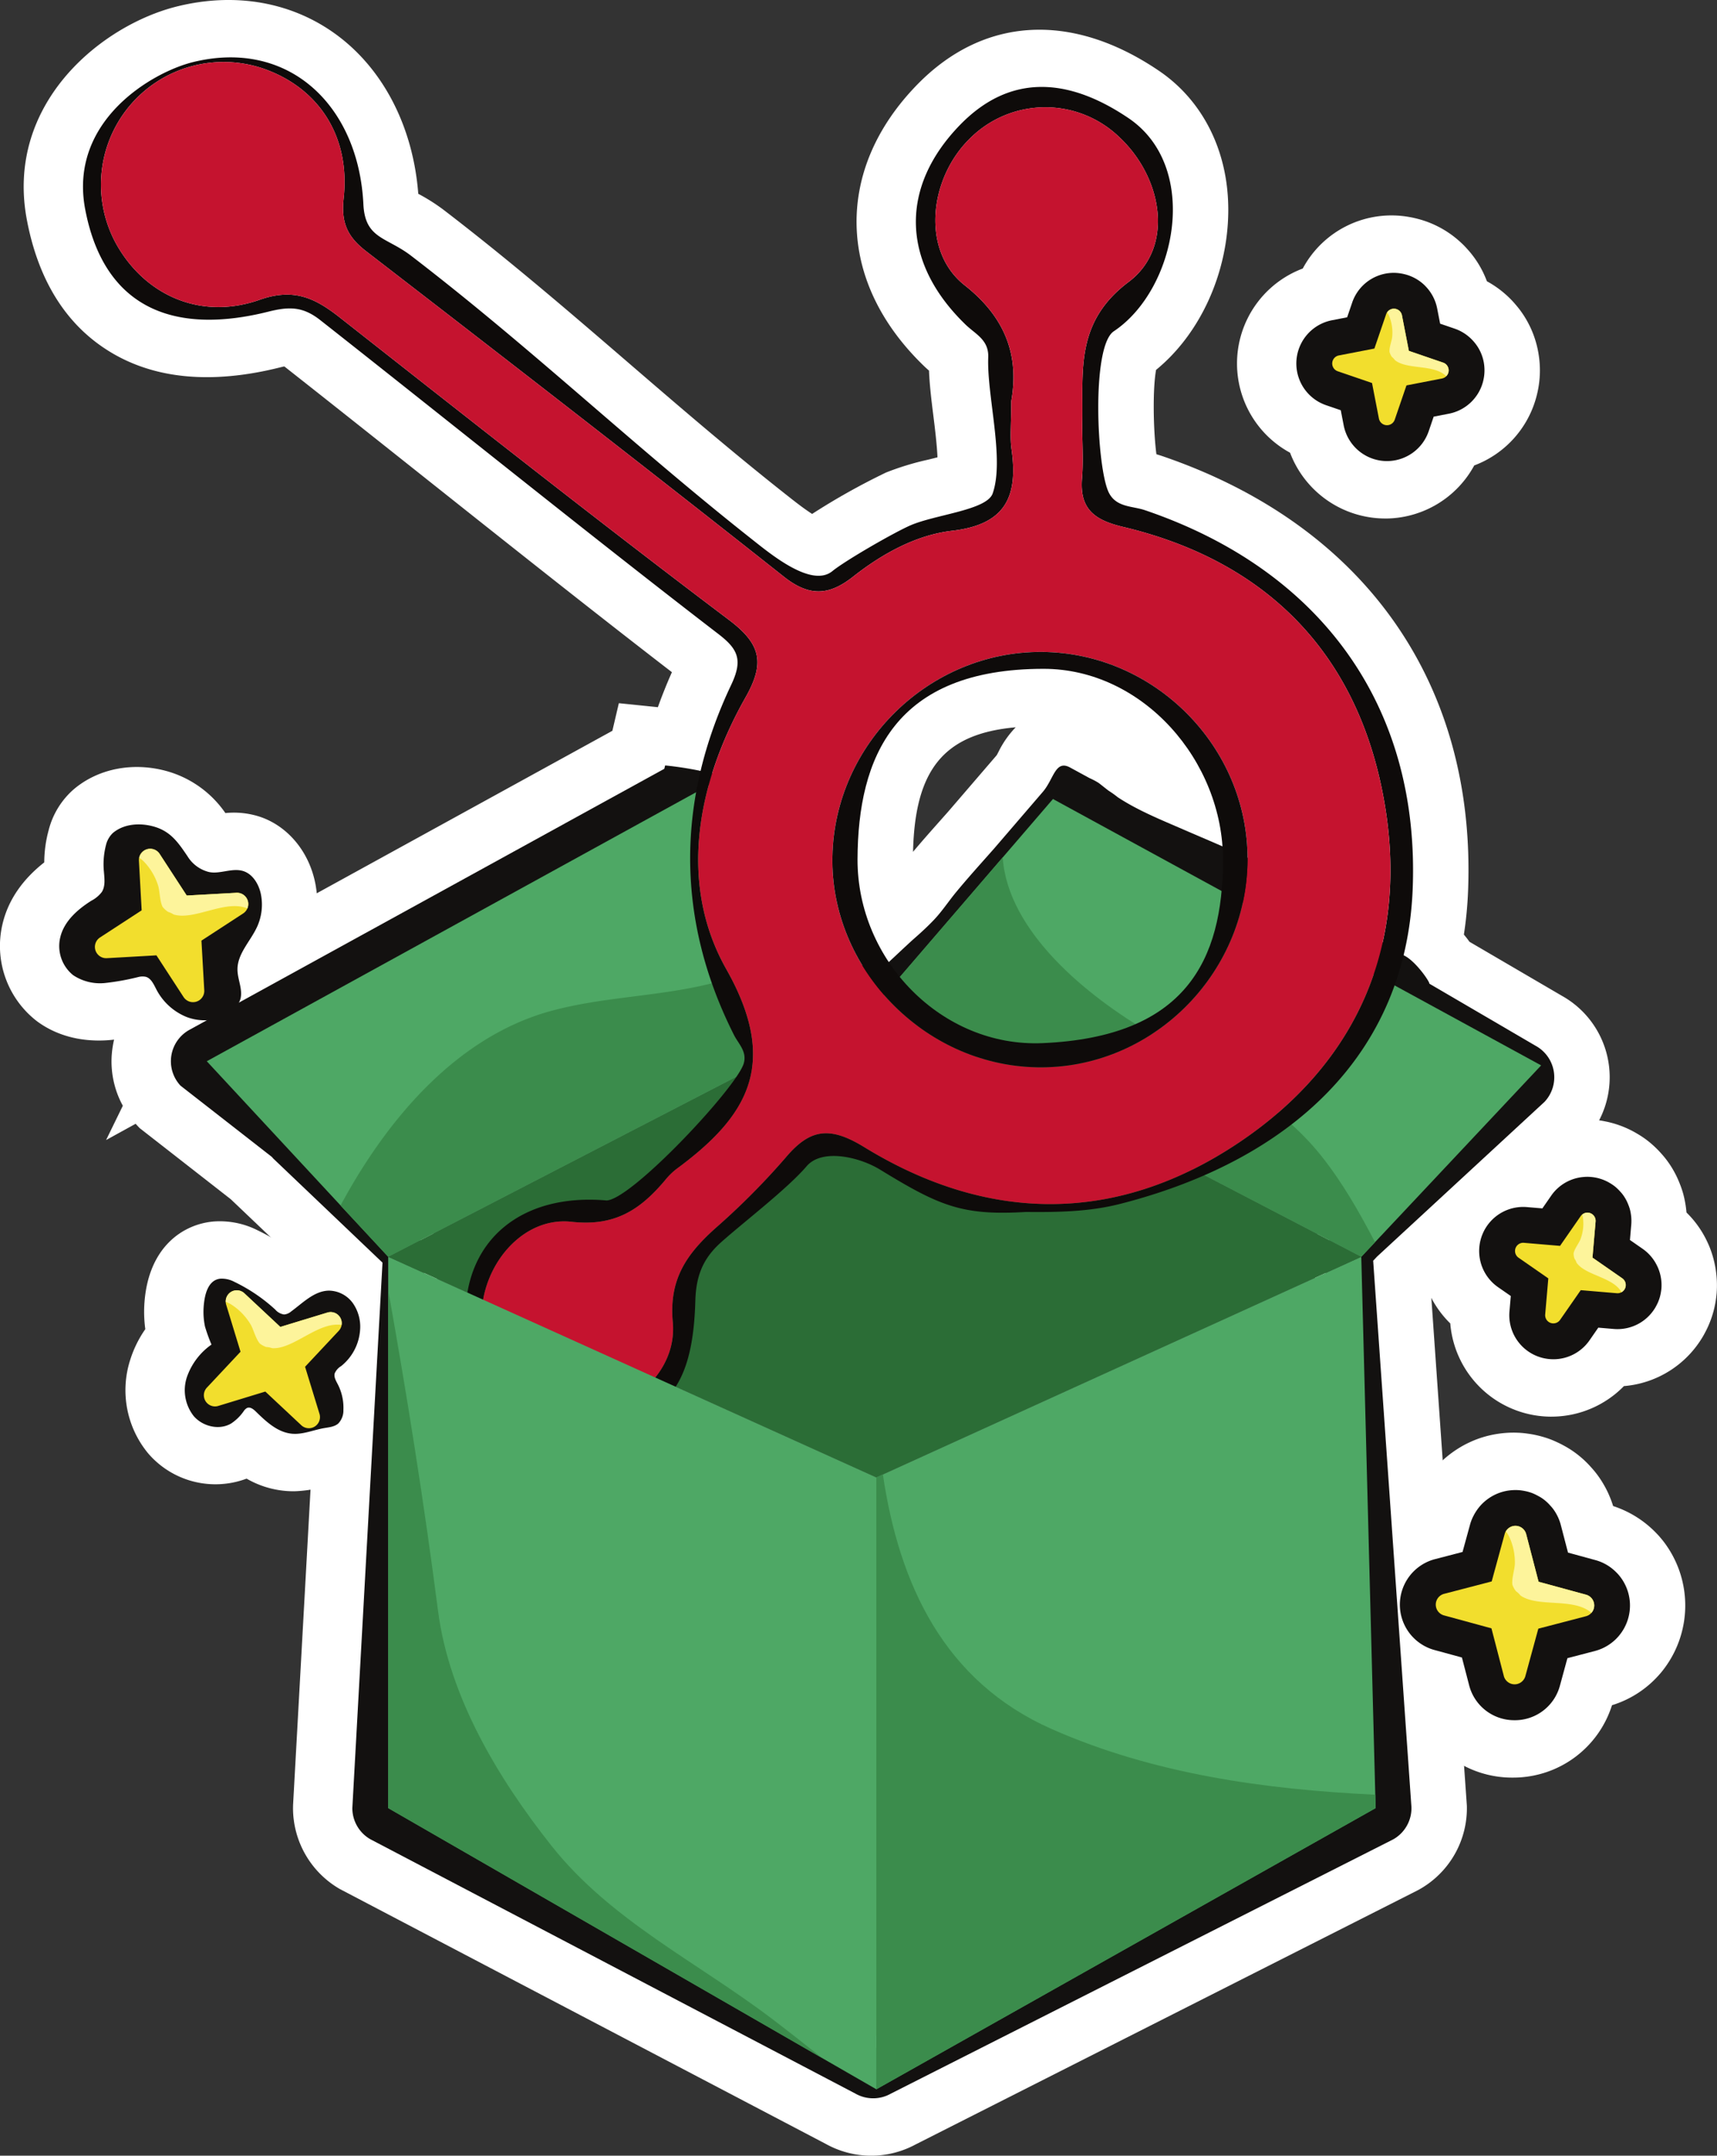 <svg id="img_section" data-name="img section" xmlns="http://www.w3.org/2000/svg" xmlns:xlink="http://www.w3.org/1999/xlink" width="468.028" height="587.387" viewBox="0 0 468.028 587.387">
  <rect x="0" y="0" width="468.028" height="587.387" fill="#333333" stroke="none"/>
  <defs>
    <clipPath id="clip-path">
      <rect id="Rectángulo_7273" data-name="Rectángulo 7273" width="468.028" height="587.387" fill="none"/>
    </clipPath>
  </defs>
  <g id="Grupo_14600" data-name="Grupo 14600" clip-path="url(#clip-path)">
    <path id="Trazado_93610" data-name="Trazado 93610" d="M237.472,587.386a25.459,25.459,0,0,1-12.338-3.193L92.609,514.707a25.485,25.485,0,0,1-12.737-22.028l.017-.866,7.826-141.421-24.8-23.618-24.861-19.4-.853-.917-.227-.249-8.057,4.431,4.564-9.347a25.169,25.169,0,0,1-2.743-16.187c.1-.617.214-1.221.36-1.826-.643.077-1.3.133-1.971.18-7.273.446-13.838-1.341-19.032-5.181A25.883,25.883,0,0,1,.712,251.677c1.526-6.368,5.344-11.97,11.353-16.693a33.78,33.78,0,0,1,1.2-8.781,21.9,21.9,0,0,1,6.887-11.177c6.737-5.678,16.29-7.487,25.564-4.838a28.8,28.8,0,0,1,15.72,11.357,22.808,22.808,0,0,1,9.373.994c7.68,2.559,13.487,9.574,15.167,18.3.159.849.283,1.706.369,2.563l80.578-44.275,1.766-7.521,10.637,1.089q1.723-4.789,3.827-9.536c-21.437-16.513-45.316-35.485-68.437-53.849-12.87-10.225-25.482-20.237-37.216-29.468-.27.056-.617.137-1.041.24-18.985,4.774-34.889,3.188-47.258-4.71C17.795,88.1,10.441,76.206,7.347,60.019,1.261,28.224,27.69,6.792,48.4,1.718,64.388-2.2,79.872.629,91.983,9.663c12.681,9.463,20.64,25.1,22.032,43.143a51.377,51.377,0,0,1,7.02,4.461c18.107,13.89,34.525,28.028,50.4,41.7,13.62,11.73,27.7,23.854,42.728,35.721l.754.591c1.191.943,4.084,3.24,6.458,4.757a184.433,184.433,0,0,1,20.181-11.3,75.385,75.385,0,0,1,11.451-3.488c.733-.18,1.624-.4,2.537-.639-.154-3.527-.711-8.031-1.106-11.19-.519-4.14-1.041-8.378-1.2-12.433-.463-.4-.917-.806-1.354-1.234-11.807-11.374-18.162-24.715-18.39-38.579-.214-13.611,5.486-26.781,16.487-38.073C268.062,4.525,292.092,3.141,315.9,19.28c12.073,8.177,18.968,22.054,18.912,38.065-.06,17.061-7.676,33.638-19.684,43.439-.951,5.237-.771,16.3.09,22.992.42.12.861.257,1.307.4,55.447,18.814,85.935,62.1,83.642,118.763a106.021,106.021,0,0,1-1.131,11.717c.527.63,1.041,1.281,1.521,1.959l25.225,14.742a25.409,25.409,0,0,1,6.086,39.586l-.776.771-41.2,38.061,9.951,142.231A25.369,25.369,0,0,1,386.9,514.822l-.613.33L249.561,584.331a25.5,25.5,0,0,1-12.09,3.056m-126.1-98.154,126.152,66.136L368.3,489.2,357.7,337.8l6.45-6.823,39.389-36.389-32.584-19.045.814-3.107L364,268.155l2.824-11.61a75.4,75.4,0,0,0,2.091-14.858c1.714-42.432-20.455-73.64-62.429-87.881-.141-.03-.5-.086-.857-.159-3.566-.716-13.033-2.61-17.927-12.493a28.733,28.733,0,0,1-1.774-5.516,32.394,32.394,0,0,1-1.106,3.968c-3.818,10.928-15.167,13.74-24.287,16.007a60.892,60.892,0,0,0-6.651,1.873,157.177,157.177,0,0,0-17.678,10.277c-7.247,5.906-15.145,5.708-22.242,3.249,3.2,6.608,2.846,14.061-1.05,22.285a103.287,103.287,0,0,0-7.26,20.382l-3.514,14.781-14.88-3.086c-.771-.159-1.551-.313-2.34-.45L66.578,289.951l17.9,13.963.844.99L119.741,337.7ZM40.929,250.588a18.372,18.372,0,0,1,2.254.45,17.66,17.66,0,0,1,7.238,3.831q.521-1.266,1.089-2.387a24.469,24.469,0,0,1-9.146-5.031,19.342,19.342,0,0,1-1.436,3.137m23.382,2.1v0ZM216.5,143.469l-.017.021.017-.021m95.286-40.208-.026.017.026-.017m-58.567-6.493v0Zm30.256-57.432c-5,0-8.3,2.713-11.1,5.588-3.531,3.626-7.714,9.3-7.616,15.754.111,6.767,4.856,12.737,8.82,16.555.287.274.6.51.9.754,2.644,2.147,9.368,7.611,9.964,17.588,1.534-7.924,4.581-14.743,9.964-18.33,5.169-3.446,9.094-12.055,9.12-20.018.017-3.887-.874-9.137-5.181-12.06-6.291-4.264-11.07-5.833-14.875-5.833M62.353,31.263a27.563,27.563,0,0,0-6.514.84c-.214.051-20.768,6.4-17.772,22.037,1.419,7.4,4.084,12.4,7.946,14.863,6.021,3.844,15.745,2.524,22.825.741,5.031-1.264,11.19-2.177,17.871-.069a27.527,27.527,0,0,1-3.8-13.251c-.467-9.566-3.977-17.468-9.634-21.69a17.765,17.765,0,0,0-10.92-3.471M238.959,286.18l-10.234-15.368a65.754,65.754,0,0,1-11.147-36.741c.146-43.508,23.712-67.469,66.359-67.469h.009c32.918,0,61.764,28.208,64.306,62.87l1.9,25.851-36.561-15.913c-5.67-2.434-12.094-5.194-18.047-9.12-.626-.42-1.221-.857-1.8-1.311l-.514-.274-13.65,15.771c-2.511,2.829-5.027,5.657-7.436,8.571-.651.789-1.251,1.6-1.86,2.4a66.262,66.262,0,0,1-4.731,5.777c-2.271,2.426-4.663,4.581-6.7,6.368-1.054.926-3.253,3-5.147,4.774Zm37.911-88.009c-19.611,1.753-27.467,11.545-27.989,33.938,2.387-2.85,4.856-5.631,7.32-8.408l2.314-2.606L271.671,205.8c.2-.326.356-.66.523-.973a26.19,26.19,0,0,1,4.676-6.66" transform="translate(-0.001 0.001)" fill="#fff"/>
    <path id="Trazado_93611" data-name="Trazado 93611" d="M119.041,96.277c-.574,0-1.136-.021-1.706-.056a27.743,27.743,0,0,1-24.2-17.867A27.655,27.655,0,0,1,96.6,28.166a27.433,27.433,0,0,1,28.992-14.044c.493.081.994.18,1.491.3a27.33,27.33,0,0,1,12.445,6.5c.54.489,1.11,1.05,1.641,1.633a26.978,26.978,0,0,1,5.623,9.081A27.736,27.736,0,0,1,153.733,37c.579.617,1.457,1.654,1.971,2.331a27.185,27.185,0,0,1,4.984,11.091c.124.613.219,1.2.3,1.8a27.357,27.357,0,0,1-.506,10.1c-.107.446-.21.853-.326,1.251a27.562,27.562,0,0,1-16.817,18.252,27.638,27.638,0,0,1-24.3,14.46m-3.463-28.8,0,.021Zm-8.52-9.87h0m.454-6.986.009,0-.009,0" transform="translate(258.514 45.002)" fill="#fff"/>
    <path id="Trazado_93612" data-name="Trazado 93612" d="M126.158,152.177A27.653,27.653,0,0,1,98.6,126.772,27.626,27.626,0,0,1,115.654,79.5a27.529,27.529,0,0,1,17.258-8.2,26.877,26.877,0,0,1,7.148.27l1.217.24a27.677,27.677,0,0,1,5.58,1.847,26.964,26.964,0,0,1,2.657,1.393,25.514,25.514,0,0,1,3.6,2.511A28.2,28.2,0,0,1,156,80.354a25.766,25.766,0,0,1,2.85,3.741,26.944,26.944,0,0,1,2.31,4.611,25.383,25.383,0,0,1,.96,2.833l.111.433a30.2,30.2,0,0,1,.758,4.573,27.422,27.422,0,0,1,5.331,7.3c.266.527.707,1.479.921,2.006a28.234,28.234,0,0,1,1.967,12.72c-.034.351-.069.677-.107,1l-.081.617a27.443,27.443,0,0,1-3.206,9.518c-.047.107-.283.514-.506.883a27.575,27.575,0,0,1-21.372,13.26,27.637,27.637,0,0,1-19.782,8.323m3.626-27.381v0Zm-6.621-2.314-.013.017Z" transform="translate(296.722 233.837)" fill="#fff"/>
    <path id="Trazado_93613" data-name="Trazado 93613" d="M53.64,151.221c-.7,0-1.423-.034-2.151-.1a25.565,25.565,0,0,1-10.508-3.339,24.181,24.181,0,0,1-26.8-6.844,27,27,0,0,1-4.941-25.465,30.677,30.677,0,0,1,4.131-8.417,35.2,35.2,0,0,1-.227-7.29c1.123-15.055,10.4-21.257,18.715-22.037A22.817,22.817,0,0,1,43.907,80.08a60.89,60.89,0,0,1,7.148,4.05,24.379,24.379,0,0,1,11.618-3.214,23.742,23.742,0,0,1,19.392,9.865,26.767,26.767,0,0,1,4.924,17.477,29.422,29.422,0,0,1-5.027,14.64,29.509,29.509,0,0,1,.5,6.844,20.137,20.137,0,0,1-6.66,14.73,21.346,21.346,0,0,1-11.2,4.9,19.154,19.154,0,0,0-1.971.454,34.214,34.214,0,0,1-8.691,1.4Zm12.107-33.732,9.741,12.235c.077-.069.219-.18.394-.347Zm-26.712,7.457,0,0v.009Z" transform="translate(26.236 255.116)" fill="#fff"/>
    <path id="Trazado_93614" data-name="Trazado 93614" d="M132.177,185.081a28.2,28.2,0,0,1-27.188-20.044,28.481,28.481,0,0,1-19.722-27.167,28.117,28.117,0,0,1,20.057-27.1,27.516,27.516,0,0,1,1.89-4.457c.313-.609.78-1.423,1.294-2.211a28.038,28.038,0,0,1,4.367-5.263,29.127,29.127,0,0,1,6.99-4.847l.853-.4a27.852,27.852,0,0,1,6.651-2.057c.4-.073.849-.141,1.243-.193a28.651,28.651,0,0,1,6.158-.159c.741.064,1.847.214,2.516.33a28.649,28.649,0,0,1,5.241,1.423,31.449,31.449,0,0,1,3.523,1.641,26.414,26.414,0,0,1,3.87,2.52,26.842,26.842,0,0,1,3.574,3.36,25.954,25.954,0,0,1,2.567,3.266,28.3,28.3,0,0,1,3.5,7.367,28.548,28.548,0,0,1,10.915,6.531c.467.446,1.26,1.264,1.65,1.7l.879,1.046a28.639,28.639,0,0,1-.428,36.154l-.6.686a28.166,28.166,0,0,1-12.724,8.151,28.211,28.211,0,0,1-27.077,19.722m-7.487-47.065,5.987,1.637,1.564,6.008,1.629-5.974,6.013-1.573-5.991-1.633-1.569-6-1.637,5.983Zm25.431,2.893.017.009Zm0-5.46h0Zm-20.46-15.175,0,.021Zm5.473-.064-.009.03.009-.03" transform="translate(280.152 299.28)" fill="#fff"/>
    <path id="Trazado_93615" data-name="Trazado 93615" d="M339.587,182.558l45.719-42.231a9.777,9.777,0,0,0-2.439-15.274L353.906,108.13c.133-.5-3.639-6-6.746-7.607a43.391,43.391,0,0,1-9.03-6.176,75.846,75.846,0,0,1-2.983,10.945,9.773,9.773,0,0,0,4.526,11.858l28.915,15.771L328.226,175.86a9.765,9.765,0,0,0-2.657,6.956l3.758,144.331-126.113,71L79.879,327.125V182.558a9.771,9.771,0,0,0-2.614-6.651L64.673,162.36c-.124-.15-.257-.3-.4-.45L36.333,131.8,158.756,64.537a9.785,9.785,0,0,0,4.911-6.836c.3-1.667.694-3.343,1.089-5.014a91.624,91.624,0,0,0-19.157-4.02c-.073.3-.167.613-.236.921L15.937,120.7a9.773,9.773,0,0,0-2.456,15.214l24.934,19.444c.124.154.266.313.407.467l29.729,28.319L60.328,332.778a9.777,9.777,0,0,0,4.9,8.473l132.19,69.294a9.783,9.783,0,0,0,9.673.047l136.964-69.3a9.762,9.762,0,0,0,4.971-8.773l-10.431-148.9.994-1.05Z" transform="translate(35.713 159.901)" fill="#131110"/>
    <path id="Trazado_93616" data-name="Trazado 93616" d="M145.2,66.168l-.111-.047c-6.026-2.618-12.454-5.194-17.957-8.824a27.272,27.272,0,0,0-2.524-1.8c-.9-.686-1.774-1.406-2.674-2.091a18.82,18.82,0,0,0-2.52-1.333q-2.636-1.44-5.276-2.876c-4.05-2.207-4.423,3.129-7.427,6.626L93.275,71.448c-.086.094-.176.193-.261.291-3.343,3.78-6.733,7.521-9.947,11.413-2.023,2.451-3.746,5.1-5.931,7.431C75.37,92.464,73.458,94.2,71.521,95.9c-1.8,1.586-6.711,6.253-8.49,7.881-2.5,2.3-6.283-2.7-8.991-.656a58.6,58.6,0,0,0,6.12,9.343,9.773,9.773,0,0,0,7.448,3.587h.116a9.788,9.788,0,0,0,7.414-3.4l27.771-32.288c.094-.094.176-.193.266-.291l8.546-9.938,39,21.278a9.775,9.775,0,0,0,14.412-7.684c.154-1.663.266-3.334.339-5,.1-2.331.111-3.5-2.164-4.586-5.957-2.841-12.06-5.348-18.107-7.976" transform="translate(177.555 159.937)" fill="#131110"/>
    <path id="Trazado_93617" data-name="Trazado 93617" d="M87.456,78.98h0Z" transform="translate(287.347 259.498)" fill="#131110"/>
    <path id="Trazado_93618" data-name="Trazado 93618" d="M42.826,105.78a13.555,13.555,0,0,1-4.337-.883,16.082,16.082,0,0,1-8.344-7.676c-.69-1.333-1.4-2.914-2.846-3.291a4.533,4.533,0,0,0-2.031.081,67.343,67.343,0,0,1-9,1.62A13.207,13.207,0,0,1,7.551,93.5a10.172,10.172,0,0,1-3.5-10.384c1.059-4.384,4.8-7.6,8.456-9.908a8.532,8.532,0,0,0,2.85-2.37c1.011-1.594.724-3.638.574-5.52a20.764,20.764,0,0,1,.536-7.166,6.647,6.647,0,0,1,1.911-3.4c3.051-2.571,7.483-2.8,11.181-1.744,4.573,1.3,6.634,4.354,9.176,8.113a9.554,9.554,0,0,0,5.833,4.268c3.043.647,6.381-1.247,9.428-.231,2.67.891,4.256,3.81,4.753,6.411a14.568,14.568,0,0,1-1,8.614c-1.787,4-5.443,7.41-5.413,11.79.017,2.691,1.483,5.361.823,7.971a7.168,7.168,0,0,1-3.493,4.174,12.547,12.547,0,0,1-6.844,1.663m-9.313-7.62,0,.043Zm12.3-4.054.009.013-.009-.013m6.836-13.3-.1,0,.1,0M25.864,60.635h0Z" transform="translate(12.394 172.22)" fill="#131110"/>
    <path id="Trazado_93619" data-name="Trazado 93619" d="M107.165,68.639c-.257,0-.51-.013-.771-.026a12.044,12.044,0,0,1-11.018-9.634l-.814-4.2-3.99-1.363-.034-.013A12.011,12.011,0,0,1,92.2,30.257l4.106-.8,1.367-4a11.949,11.949,0,0,1,13.375-7.928h0c.2.034.4.073.6.12a11.907,11.907,0,0,1,5.486,2.82c.214.193.437.416.643.643a11.969,11.969,0,0,1,3.06,5.918l.81,4.166,3.986,1.363a12.068,12.068,0,0,1,4.86,3.163c.249.266.626.707.844,1a11.791,11.791,0,0,1,2.169,4.8c.047.227.081.454.116.694a12.069,12.069,0,0,1-.21,4.487c-.047.189-.094.381-.146.566a11.982,11.982,0,0,1-9.175,8.447l-4.2.814-1.363,3.986a12.023,12.023,0,0,1-11.357,8.121" transform="translate(270.908 56.998)" fill="#131110"/>
    <path id="Trazado_93620" data-name="Trazado 93620" d="M114.3,124.538a12,12,0,0,1-11.957-13.063l.36-4.17-3.458-2.4a12.008,12.008,0,0,1,7.9-21.827l4.17.351,2.4-3.463a11.924,11.924,0,0,1,8.743-5.087,11.729,11.729,0,0,1,3.15.124c.064.009.137.026.21.039l.321.064a12.37,12.37,0,0,1,2.4.8,9.7,9.7,0,0,1,1.063.557,11.649,11.649,0,0,1,1.667,1.144,12.885,12.885,0,0,1,1.311,1.294,9.757,9.757,0,0,1,1.153,1.509,11.2,11.2,0,0,1,1,2.006,10.909,10.909,0,0,1,.441,1.269,12.611,12.611,0,0,1,.369,4.148l-.36,4.208,3.471,2.413a11.949,11.949,0,0,1,3.844,4.453c.116.223.313.647.407.883a12.061,12.061,0,0,1,.853,5.486c-.013.133-.026.266-.043.4-.013.1-.026.21-.047.321a11.526,11.526,0,0,1-1.393,4.136c-.077.146-.159.291-.24.424a11.986,11.986,0,0,1-11.258,5.73l-4.221-.36-2.4,3.463a11.985,11.985,0,0,1-9.866,5.151m19.727-20.078h0Z" transform="translate(309.115 245.833)" fill="#131110"/>
    <path id="Trazado_93621" data-name="Trazado 93621" d="M41.894,123.593c-.3,0-.6,0-.9-.03-3.947-.343-7.088-3.3-9.921-6.073-.639-.621-1.5-1.294-2.327-.96a2.427,2.427,0,0,0-.921.849,12.665,12.665,0,0,1-3.458,3.4c-3.24,1.911-7.736.823-10.191-2.023a11.387,11.387,0,0,1-1.856-10.645,18.054,18.054,0,0,1,6.694-8.841,45.687,45.687,0,0,1-1.774-4.933,19.486,19.486,0,0,1-.356-5.4c.214-2.884,1.016-7.286,4.586-7.624a7.358,7.358,0,0,1,3.818.883A45.724,45.724,0,0,1,36.4,89.737a3.864,3.864,0,0,0,2.426,1.333,3.441,3.441,0,0,0,1.933-.844c3.214-2.357,6.3-5.6,10.281-5.657a8.184,8.184,0,0,1,6.536,3.45,11.185,11.185,0,0,1,1.946,7.273,13.831,13.831,0,0,1-5.164,9.844,4.249,4.249,0,0,0-1.753,1.984c-.266,1,.334,2,.814,2.923a13.937,13.937,0,0,1,1.556,7.024,5.124,5.124,0,0,1-1.389,3.7c-1.041.921-2.541,1.033-3.908,1.273-2.61.454-5.16,1.526-7.778,1.556m-3.317-5.408,0,.009Zm9.347-5.88.021.021-.021-.021m2.837-12.025-.017.009.017-.009M23.488,93.962l.034.034Z" transform="translate(38.632 267.101)" fill="#131110"/>
    <path id="Trazado_93622" data-name="Trazado 93622" d="M120.311,157.453H120.2A12.676,12.676,0,0,1,107.9,147.87l-1.95-7.5-7.474-2.04a12.816,12.816,0,0,1,.1-24.754l7.543-1.963,2.049-7.47a11.847,11.847,0,0,1,.99-2.481,10.952,10.952,0,0,1,.587-1.016,12.8,12.8,0,0,1,2-2.43,13.029,13.029,0,0,1,3.12-2.164c.094-.047.184-.09.279-.133a12.933,12.933,0,0,1,3.1-.977c.167-.03.334-.056.484-.073a13.084,13.084,0,0,1,2.876-.086c.3.026.81.094,1.114.15a13.227,13.227,0,0,1,2.4.639,15.136,15.136,0,0,1,1.659.8,9.913,9.913,0,0,1,1.633,1.054,11.941,11.941,0,0,1,1.641,1.564,10.285,10.285,0,0,1,1.114,1.4,12.791,12.791,0,0,1,1.761,3.951l1.941,7.448,7.478,2.04a12.611,12.611,0,0,1,5.464,3.12c.2.189.579.574.763.78l.021.03a12.821,12.821,0,0,1,.159,16.688q-.1.129-.219.257a12.785,12.785,0,0,1-6.334,3.891l-7.491,1.954-2.04,7.474a12.7,12.7,0,0,1-12.36,9.433m16.873-24.771.047.013ZM103.61,119.461l.017.009-.017-.009" transform="translate(292.548 311.27)" fill="#131110"/>
    <path id="Trazado_93623" data-name="Trazado 93623" d="M24.692,132.649,157.748,63.857l132.186,68.793L157.748,192.768Z" transform="translate(81.13 209.809)" fill="#2b6d36"/>
    <path id="Trazado_93624" data-name="Trazado 93624" d="M55.739,106.754,103.884,50.8l133.069,72.586-49.028,52.16Z" transform="translate(183.138 166.912)" fill="#4ea865"/>
    <path id="Trazado_93625" data-name="Trazado 93625" d="M177.091,135.92c-12.085-15.231-30.235-23.969-46.718-33.578C113.295,92.391,91.55,74.786,90.183,54.515L55.739,94.547l132.186,68.8,3.75-3.981c-4.281-8.207-8.858-16.23-14.584-23.442" transform="translate(183.137 179.116)" fill="#3b8c4c"/>
    <path id="Trazado_93626" data-name="Trazado 93626" d="M150.065,49.919l45.6,59.733L62.608,178.441,13.152,125.153Z" transform="translate(43.213 164.015)" fill="#4ea865"/>
    <path id="Trazado_93627" data-name="Trazado 93627" d="M151.316,58.842A64.642,64.642,0,0,1,121.75,74.875c-14.07,3.36-28.735,3.446-42.719,7.26-25.688,7.007-44.669,29.434-57.372,53.009l13,13.98L167.717,80.33Z" transform="translate(71.163 193.333)" fill="#3b8c4c"/>
    <path id="Trazado_93628" data-name="Trazado 93628" d="M262.209,318.258c-17.357,1.033-23.562-1.689-39.7-11.563-5.6-3.424-15.788-5.816-19.984-.9-5.25,6.137-17.288,15.334-23.322,20.725-4.916,4.388-6.818,9.111-7.011,15.921-.63,22.14-7.02,32.909-28.482,34.6-20.378,1.6-33.994-9.536-34.178-29.948-.2-21.18,15.278-34.019,38.506-31.971,6.964-.4,35.476-30.874,37.349-37.349.934-3.236-1.431-5.306-2.657-7.731-15.818-31.328-15.793-63.757-.759-95.428,3.236-6.818,1.834-9.741-3.484-13.83-33.972-26.1-74.87-59.06-108.538-85.541-4.676-3.673-8.357-3.758-14.117-2.31C29.611,79.519,10.969,71.655,5.886,45.1,1.266,20.943,24.207,7.645,35.307,4.928c26.147-6.4,45.1,11.923,46.4,38.746.459,9.463,6.278,8.871,12.985,14.014,33.226,25.487,60.093,51.355,92.964,77.3,5.134,4.054,16.217,13.264,21.882,8.657,3.621-2.949,17.005-10.641,21.36-12.51,6.861-2.944,20.755-4.114,22.345-8.67,3.279-9.377-1.611-26.631-1.213-37.079.184-4.757-3.429-6.278-6.116-8.863-17.8-17.16-17.944-37.658-1.551-54.487,15.428-15.848,32.339-11.014,45.946-1.8,19.68,13.337,13.037,46.658-4.046,58.044-6.184,4.123-4.663,37.293-1.367,43.949,2.014,4.071,6.424,3.643,9.8,4.787,47.789,16.208,75.054,53.219,73.031,103.313-1.821,45.106-33.424,73.876-79.635,85.7-7.976,2.04-15.943,2.336-25.885,2.224m-3.9-220.949c0,6.437-.39,9.827.069,13.1,1.8,12.767-1.44,20.537-16.23,22.247-9.728,1.127-18.99,6.223-26.957,12.5-6.446,5.078-11.815,5.58-18.84.021-37.722-29.854-75.77-59.3-113.86-88.674-5.07-3.913-6.9-7.718-6.158-14.434,1.826-16.62-6.523-29.609-20.987-35.031A33.432,33.432,0,0,0,15.079,55.768C23.088,68.882,37.844,75.2,53.448,69.7c9.368-3.3,15.158-.42,21.882,4.868,35.194,27.668,70.327,55.422,106.056,82.383,8.816,6.651,9.754,11.8,4.474,21.124-13.4,23.669-18.265,50.909-5.254,73.966,14.593,25.851,5.957,40.156-13.645,54.573a18.763,18.763,0,0,0-3.038,3.021c-6.651,7.881-13.551,12.638-25.448,11.3-13.491-1.513-24.638,12.068-24.539,26.1a26.345,26.345,0,0,0,26.374,26.412c13.735,0,27.012-11.434,25.739-25.144-1.1-11.786,3.857-18.642,11.558-25.572a197.1,197.1,0,0,0,19.161-19.242c6.626-7.868,11.978-8.717,21.437-2.914,33.925,20.815,68.994,21,102.139-1.217,32.746-21.951,46.392-54.475,39.642-92.929-6.951-39.633-31.409-65.394-71.248-74.857-7.718-1.834-11.833-4.843-11.143-13.2.429-5.207-.013-10.478.073-15.72.227-13.838-1.851-26.927,12.634-37.812,12.424-9.33,9.364-28.157-2.357-39.282a29.087,29.087,0,0,0-41.163.45c-10.885,10.881-13.05,30.394-1.17,39.749,12.518,9.853,14.541,20.892,12.7,31.555" transform="translate(17.346 11.983)" fill="#0e0b0a"/>
    <path id="Trazado_93629" data-name="Trazado 93629" d="M254.5,96.326c1.843-10.663-.18-21.7-12.7-31.555-11.88-9.351-9.716-28.864,1.17-39.749a29.091,29.091,0,0,1,41.163-.446c11.721,11.125,14.781,29.948,2.357,39.282C272,74.739,274.081,87.832,273.853,101.666c-.086,5.241.356,10.517-.073,15.724-.69,8.357,3.424,11.37,11.143,13.2,39.839,9.463,64.3,35.228,71.248,74.857,6.75,38.455-6.9,70.983-39.642,92.929-33.145,22.217-68.214,22.032-102.139,1.217-9.458-5.8-14.811-4.95-21.437,2.919a197.534,197.534,0,0,1-19.161,19.238c-7.7,6.934-12.655,13.791-11.558,25.577,1.273,13.71-12,25.139-25.739,25.139a26.342,26.342,0,0,1-26.374-26.412c-.1-14.027,11.048-27.612,24.539-26.1,11.9,1.333,18.8-3.42,25.448-11.3a18.586,18.586,0,0,1,3.038-3.021c19.6-14.417,28.238-28.727,13.645-54.573-13.011-23.061-8.143-50.3,5.254-73.966,5.28-9.321,4.341-14.477-4.474-21.128-35.729-26.961-70.863-54.715-106.056-82.382C64.792,68.3,59,65.418,49.634,68.718c-15.6,5.5-30.359-.819-38.369-13.928A33.434,33.434,0,0,1,51.533,6.058C66,11.484,74.345,24.473,72.519,41.093c-.741,6.711,1.089,10.521,6.158,14.43,38.091,29.382,76.138,58.824,113.86,88.674,7.024,5.563,12.394,5.057,18.84-.021,7.967-6.278,17.228-11.374,26.957-12.5,14.79-1.714,18.03-9.48,16.23-22.251-.459-3.27-.069-6.664-.069-13.1m8.353,68.351c-30.685-.2-56.5,25.011-57.11,55.756-.6,30.389,24.878,56.724,55.55,57.423,31.186.707,57.44-25.071,57.607-56.566.167-30.707-25.285-56.416-56.047-56.613" transform="translate(21.16 12.961)" fill="#c5132f"/>
    <path id="Trazado_93630" data-name="Trazado 93630" d="M110.059,41.451c30.766.2,56.215,25.907,56.052,56.617-.171,31.491-26.425,57.269-57.612,56.562-30.668-.7-56.146-27.034-55.546-57.419.6-30.749,26.421-55.957,57.106-55.76M159.421,98.27c.077-27.175-21.9-52.216-48.89-52.216C69.9,46.049,59.9,70.182,59.8,97.931c-.094,27.574,23.031,51.307,50.45,50.116,39.016-1.7,49.092-22.572,49.169-49.777" transform="translate(173.949 136.188)" fill="#0e0b0a"/>
    <path id="Trazado_93631" data-name="Trazado 93631" d="M157.748,140.027V306.742L24.692,230.128V79.908Z" transform="translate(81.13 262.548)" fill="#4ea865"/>
    <path id="Trazado_93632" data-name="Trazado 93632" d="M129.445,280.69c-20.275-15.433-44.1-26.888-60.2-47.2C54.7,215.146,41.294,192.9,38.265,169.363c-3.8-29.386-8.374-58.237-13.573-87.337V223.173l118.287,68.1c-4.461-3.527-8.957-7.11-13.534-10.585" transform="translate(81.129 269.506)" fill="#3b8c4c"/>
    <path id="Trazado_93633" data-name="Trazado 93633" d="M187.925,79.909,55.739,140.027V306.742l136.1-76.614Z" transform="translate(183.138 262.549)" fill="#4ea865"/>
    <path id="Trazado_93634" data-name="Trazado 93634" d="M103.469,163.087c-29.232-12.951-41.523-39.355-45.95-69.341l-1.778.814V261.275l136.1-76.614-.1-3.647c-30.269-1.444-60.6-5.674-88.271-17.927" transform="translate(183.141 308.014)" fill="#3b8c4c"/>
    <path id="Trazado_93635" data-name="Trazado 93635" d="M30.207,94.366,22.814,83.013,9.28,83.78a3.076,3.076,0,0,1-1.847-5.644l11.353-7.393L18.04,57.209a3.072,3.072,0,0,1,5.64-1.847l7.393,11.353,13.538-.75a3.066,3.066,0,0,1,1.847,5.627L35.084,79l.767,13.534a3.07,3.07,0,0,1-5.644,1.83" transform="translate(19.828 177.304)" fill="#f2de2d"/>
    <path id="Trazado_93636" data-name="Trazado 93636" d="M14.065,64.215c.4,1.4.386,3.943,1.149,5.563a6.4,6.4,0,0,0,1.534,1.4,5.6,5.6,0,0,1,1.5.7c5.661,1.714,14.087-4.166,20.082-1.65a3.063,3.063,0,0,0-2.983-4.264l-13.534.75L14.417,55.357a3.06,3.06,0,0,0-5.563,1.08A6.339,6.339,0,0,1,10.17,57.5a16.466,16.466,0,0,1,3.9,6.711" transform="translate(29.091 177.305)" fill="#fdf49b"/>
    <path id="Trazado_93637" data-name="Trazado 93637" d="M97.464,49.57l-1.877-9.69-9.343-3.2a2.237,2.237,0,0,1,.3-4.311l9.69-1.877,3.2-9.36a2.237,2.237,0,0,1,4.311.3l1.881,9.69,9.338,3.2a2.246,2.246,0,0,1-.3,4.328l-9.686,1.881-3.2,9.338a2.237,2.237,0,0,1-4.311-.3" transform="translate(278.406 64.483)" fill="#f2de2d"/>
    <path id="Trazado_93638" data-name="Trazado 93638" d="M89.607,27.315c-.1,1.063-.814,2.76-.733,4.063a4.784,4.784,0,0,0,.634,1.367,3.942,3.942,0,0,1,.831.879c3.347,2.713,10.654,1.05,14,4.38a2.228,2.228,0,0,0-.849-3.694l-9.338-3.2-1.886-9.69a2.221,2.221,0,0,0-4.041-.78,4.725,4.725,0,0,1,.6,1.08,12.046,12.046,0,0,1,.784,5.6" transform="translate(289.881 64.496)" fill="#fdf49b"/>
    <path id="Trazado_93639" data-name="Trazado 93639" d="M104.588,104.865l.849-9.84-8.108-5.631a2.232,2.232,0,0,1,1.466-4.058l9.84.831,5.627-8.108a2.238,2.238,0,0,1,4.063,1.483l-.849,9.823,8.121,5.644a2.238,2.238,0,0,1-1.466,4.063l-9.853-.836-5.627,8.091a2.234,2.234,0,0,1-4.063-1.461" transform="translate(316.607 253.31)" fill="#f2de2d"/>
    <path id="Trazado_93640" data-name="Trazado 93640" d="M101.922,84.433c-.4,1-1.556,2.447-1.834,3.711a4.286,4.286,0,0,0,.249,1.5,3.8,3.8,0,0,1,.549,1.084c2.46,3.51,9.955,3.908,12.265,8.04a2.233,2.233,0,0,0,.206-3.78l-8.126-5.644.849-9.823a2.221,2.221,0,0,0-3.66-1.881,4.534,4.534,0,0,1,.261,1.213,11.865,11.865,0,0,1-.759,5.58" transform="translate(328.851 253.33)" fill="#fdf49b"/>
    <path id="Trazado_93641" data-name="Trazado 93641" d="M39.515,118.8l-9.788-9.158-12.818,3.913a3.039,3.039,0,0,1-3.116-4.976l9.176-9.788L19.055,85.968a3.029,3.029,0,0,1,4.976-3.094l9.793,9.154L46.642,88.12A3.029,3.029,0,0,1,49.736,93.1l-9.171,9.788,3.93,12.823a3.032,3.032,0,0,1-4.98,3.094" transform="translate(42.593 269.532)" fill="#f2de2d"/>
    <path id="Trazado_93642" data-name="Trazado 93642" d="M21.192,91.463c.716,1.251,1.3,3.694,2.413,5.061a6.025,6.025,0,0,0,1.8.986,5.2,5.2,0,0,1,1.616.317c5.841.33,12.553-7.328,18.9-6.33A3.016,3.016,0,0,0,42.05,88.12L29.236,92.029l-9.793-9.154a3.012,3.012,0,0,0-5.078,2.344,6.606,6.606,0,0,1,1.513.716,16.356,16.356,0,0,1,5.314,5.528" transform="translate(47.181 269.532)" fill="#fdf49b"/>
    <path id="Trazado_93643" data-name="Trazado 93643" d="M109.873,137.944,106.5,124.959l-12.938-3.531a3.042,3.042,0,0,1,.03-5.876l12.973-3.377L110.1,99.253a3.031,3.031,0,0,1,5.863.034l3.377,12.968,12.938,3.531a3.04,3.04,0,0,1-.034,5.876l-12.968,3.381-3.531,12.934a3.044,3.044,0,0,1-5.876-.034" transform="translate(300.047 318.736)" fill="#f2de2d"/>
    <path id="Trazado_93644" data-name="Trazado 93644" d="M98.226,107.464c-.051,1.444-.883,3.827-.669,5.576a5.971,5.971,0,0,0,1,1.8,5.109,5.109,0,0,1,1.183,1.131c4.766,3.377,14.537.5,19.362,4.744a3.045,3.045,0,0,0-1.466-4.946L104.7,112.242,101.32,99.27a3.017,3.017,0,0,0-5.541-.733,6.709,6.709,0,0,1,.9,1.414,16.332,16.332,0,0,1,1.547,7.513" transform="translate(314.694 318.754)" fill="#fdf49b"/>
  </g>
</svg>
